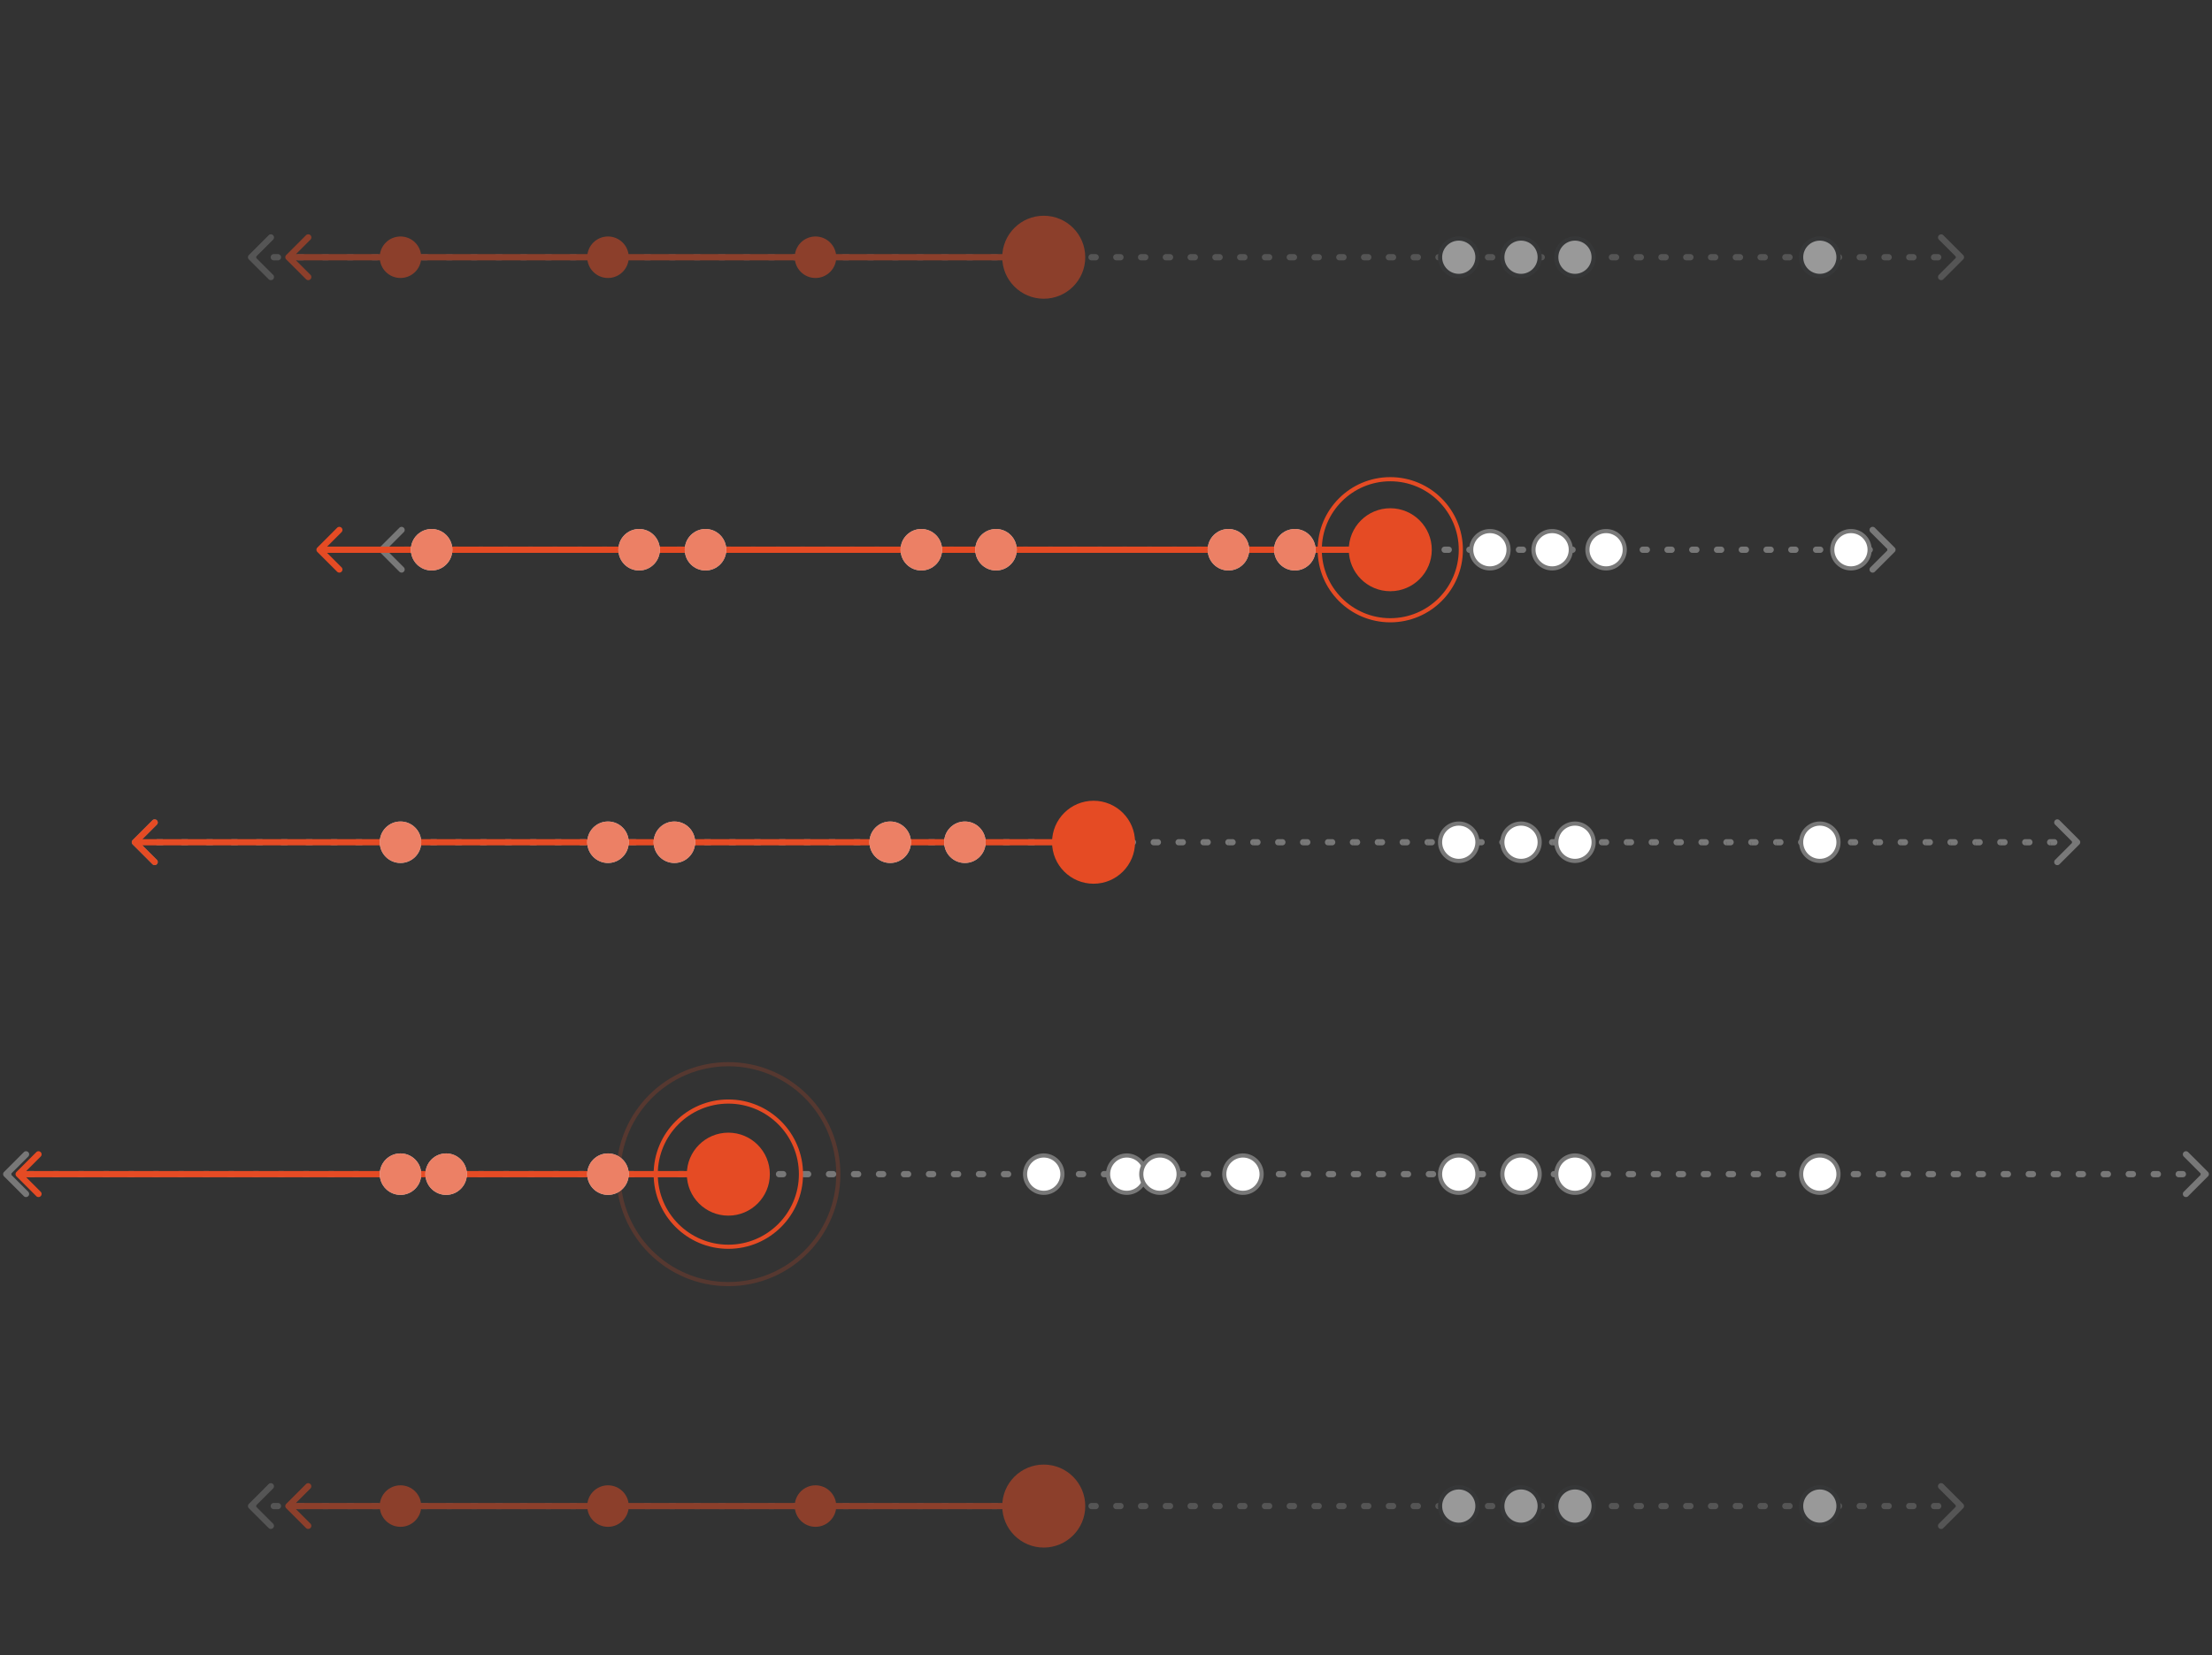 <svg xmlns="http://www.w3.org/2000/svg" xmlns:v="https://vecta.io/nano" width="533" height="399" fill="none"><rect width="100%" height="100%" fill="#333333" stroke="none"/><style>.B{fill-opacity:.7}.C{fill:#e54b24}.D{fill:#fff}.E{fill:#787878}.F{stroke:#787878}</style><g opacity=".5"><path d="M59.97 61.47a.75.75 0 0 0 0 1.061l4.773 4.773a.75.75 0 1 0 1.061-1.061L61.561 62l4.243-4.243a.75.75 0 1 0-1.061-1.061L59.97 61.47zm413.06 1.061a.75.75 0 0 0 0-1.061l-4.773-4.773a.75.75 0 0 0-1.06 1.061L471.439 62l-4.242 4.243a.75.75 0 0 0 1.06 1.061l4.773-4.773zm-412.032.22a.75.75 0 1 0 0-1.5v1.5zm4.976-1.5a.75.75 0 1 0 0 1.5v-1.5zm.995 1.5a.75.75 0 1 0 0-1.5v1.5zm4.976-1.5a.75.75 0 1 0 0 1.5v-1.5zm.995 1.5a.75.75 0 1 0 0-1.5v1.5zm4.976-1.5a.75.75 0 1 0 0 1.5v-1.5zm.995 1.5a.75.75 0 1 0 0-1.5v1.5zm4.976-1.5a.75.75 0 1 0 0 1.5v-1.5zm.995 1.5a.75.75 0 1 0 0-1.5v1.5zm4.976-1.5a.75.75 0 1 0 0 1.5v-1.5zm.995 1.5a.75.75 0 1 0 0-1.5v1.5zm4.976-1.5a.75.75 0 1 0 0 1.5v-1.5zm.995 1.5a.75.75 0 1 0 0-1.5v1.5zm4.976-1.5a.75.75 0 1 0 0 1.5v-1.5zm.995 1.5a.75.75 0 1 0 0-1.5v1.5zm4.976-1.5a.75.75 0 1 0 0 1.5v-1.5zm.995 1.5a.75.75 0 1 0 0-1.5v1.5zm4.976-1.5a.75.75 0 1 0 0 1.5v-1.5zm.995 1.5a.75.75 0 1 0 0-1.5v1.5zm4.976-1.5a.75.75 0 1 0 0 1.5v-1.5zm.995 1.5a.75.75 0 1 0 0-1.5v1.5zm4.976-1.5a.75.75 0 1 0 0 1.5v-1.5zm.995 1.5a.75.75 0 1 0 0-1.5v1.5zm4.976-1.5a.75.75 0 1 0 0 1.5v-1.5zm.995 1.5a.75.75 0 1 0 0-1.5v1.5zm4.976-1.5a.75.75 0 1 0 0 1.5v-1.5zm.995 1.5a.75.75 0 1 0 0-1.5v1.5zm4.976-1.5a.75.75 0 1 0 0 1.5v-1.5zm.995 1.5a.75.75 0 1 0 0-1.5v1.5zm4.976-1.5a.75.75 0 1 0 0 1.5v-1.5zm.995 1.5a.75.75 0 1 0 0-1.5v1.5zm4.976-1.5a.75.75 0 1 0 0 1.5v-1.5zm.995 1.5a.75.75 0 1 0 0-1.5v1.5zm4.976-1.5a.75.75 0 1 0 0 1.5v-1.5zm.995 1.5a.75.75 0 1 0 0-1.5v1.5zm4.976-1.5a.75.75 0 1 0 0 1.5v-1.5zm.995 1.5a.75.75 0 1 0 0-1.5v1.5zm4.976-1.5a.75.75 0 1 0 0 1.5v-1.5zm.995 1.5a.75.75 0 1 0 0-1.5v1.5zm4.976-1.5a.75.75 0 1 0 0 1.5v-1.5zm.995 1.5a.75.75 0 1 0 0-1.5v1.5zm4.976-1.5a.75.75 0 1 0 0 1.5v-1.5zm.995 1.5a.75.75 0 1 0 0-1.5v1.5zm4.976-1.5a.75.75 0 1 0 0 1.5v-1.5zm.995 1.5a.75.75 0 1 0 0-1.5v1.5zm4.976-1.5a.75.75 0 1 0 0 1.5v-1.5zm.995 1.5a.75.75 0 1 0 0-1.5v1.5zm4.976-1.5a.75.75 0 1 0 0 1.5v-1.5zm.995 1.5a.75.75 0 1 0 0-1.5v1.5zm4.976-1.5a.75.75 0 1 0 0 1.5v-1.5zm.995 1.5a.75.75 0 1 0 0-1.5v1.5zm4.976-1.5a.75.75 0 1 0 0 1.5v-1.5zm.995 1.5a.75.75 0 1 0 0-1.5v1.5zm4.976-1.5a.75.75 0 1 0 0 1.5v-1.5zm.995 1.5a.75.75 0 1 0 0-1.5v1.5zm4.976-1.5a.75.75 0 1 0 0 1.5v-1.5zm.995 1.5a.75.75 0 1 0 0-1.5v1.5zm4.976-1.5a.75.75 0 1 0 0 1.5v-1.5zm.995 1.5a.75.75 0 1 0 0-1.5v1.5zm4.976-1.5a.75.75 0 1 0 0 1.5v-1.5zm.995 1.5a.75.75 0 1 0 0-1.5v1.5zm4.976-1.5a.75.75 0 1 0 0 1.5v-1.5zm.995 1.5a.75.75 0 1 0 0-1.5v1.5zm4.976-1.5a.75.75 0 1 0 0 1.5v-1.5zm.995 1.5a.75.75 0 1 0 0-1.5v1.5zm4.976-1.5a.75.75 0 1 0 0 1.5v-1.5zm.995 1.5a.75.75 0 1 0 0-1.5v1.5zm4.976-1.5a.75.75 0 1 0 0 1.5v-1.5zm.995 1.5a.75.75 0 1 0 0-1.5v1.5zm4.976-1.5a.75.75 0 1 0 0 1.5v-1.5zm.995 1.5a.75.75 0 1 0 0-1.5v1.5zm4.976-1.5a.75.75 0 1 0 0 1.5v-1.5zm.995 1.5a.75.75 0 1 0 0-1.5v1.5zm4.976-1.5a.75.75 0 1 0 0 1.5v-1.5zm.995 1.5a.75.75 0 1 0 0-1.5v1.5zm4.976-1.5a.75.75 0 1 0 0 1.5v-1.5zm.995 1.5a.75.75 0 1 0 0-1.5v1.5zm4.976-1.5a.75.75 0 1 0 0 1.5v-1.5zm.995 1.5a.75.75 0 1 0 0-1.5v1.5zm4.976-1.5a.75.75 0 1 0 0 1.5v-1.5zm.995 1.5a.75.75 0 1 0 0-1.5v1.5zm4.976-1.5a.75.75 0 1 0 0 1.5v-1.5zm.995 1.5a.75.75 0 1 0 0-1.5v1.5zm4.976-1.5a.75.75 0 1 0 0 1.5v-1.5zm.995 1.5a.75.75 0 1 0 0-1.5v1.5zm4.976-1.5a.75.75 0 1 0 0 1.5v-1.5zm.995 1.5a.75.75 0 1 0 0-1.5v1.5zm4.976-1.5a.75.75 0 1 0 0 1.5v-1.5zm.995 1.5a.75.75 0 1 0 0-1.5v1.5zm4.976-1.5a.75.75 0 1 0 0 1.5v-1.5zm.995 1.5a.75.75 0 1 0 0-1.5v1.5zm4.976-1.5a.75.75 0 1 0 0 1.5v-1.5zm.995 1.5a.75.75 0 1 0 0-1.5v1.5zm4.976-1.5a.75.75 0 1 0 0 1.5v-1.5zm.995 1.5a.75.75 0 1 0 0-1.5v1.5zm4.976-1.5a.75.75 0 1 0 0 1.5v-1.5zm.995 1.5a.75.75 0 1 0 0-1.5v1.5zm4.976-1.5a.75.75 0 1 0 0 1.5v-1.5zm.995 1.5a.75.75 0 1 0 0-1.5v1.5zm4.976-1.5a.75.75 0 1 0 0 1.5v-1.5zm.995 1.5a.75.75 0 1 0 0-1.5v1.5zm4.976-1.5a.75.75 0 1 0 0 1.5v-1.5zm.995 1.5a.75.75 0 1 0 0-1.5v1.5zm4.976-1.5a.75.75 0 1 0 0 1.5v-1.5zm.995 1.5a.75.75 0 1 0 0-1.5v1.5zm4.976-1.5a.75.75 0 1 0 0 1.5v-1.5zm.995 1.5a.75.75 0 1 0 0-1.5v1.5zm4.976-1.5a.75.75 0 1 0 0 1.5v-1.5zm.995 1.5a.75.75 0 1 0 0-1.5v1.5zm4.976-1.5a.75.75 0 1 0 0 1.5v-1.5zm.995 1.5a.75.75 0 1 0 0-1.5v1.5zm4.976-1.5a.75.75 0 1 0 0 1.5v-1.5zm.995 1.5a.75.75 0 1 0 0-1.5v1.5zm4.976-1.5a.75.75 0 1 0 0 1.5v-1.5zm.995 1.5a.75.75 0 1 0 0-1.5v1.5zm4.976-1.5a.75.75 0 1 0 0 1.5v-1.5zm.995 1.5a.75.75 0 1 0 0-1.5v1.5zm4.976-1.5a.75.75 0 1 0 0 1.5v-1.5zm.995 1.5a.75.75 0 1 0 0-1.5v1.5zm4.976-1.5a.75.75 0 1 0 0 1.5v-1.5zm.995 1.5a.75.75 0 1 0 0-1.5v1.5zm4.976-1.5a.75.75 0 1 0 0 1.5v-1.5zm.995 1.5a.75.75 0 1 0 0-1.5v1.5zm4.976-1.5a.75.75 0 1 0 0 1.5v-1.5zm.995 1.5a.75.75 0 1 0 0-1.5v1.5zm4.976-1.5a.75.75 0 1 0 0 1.5v-1.5zm.995 1.5a.75.75 0 1 0 0-1.5v1.5zm4.976-1.5a.75.75 0 1 0 0 1.5v-1.5zm.995 1.5a.75.75 0 1 0 0-1.5v1.5zm4.976-1.5a.75.75 0 1 0 0 1.5v-1.5zm.995 1.5a.75.75 0 1 0 0-1.5v1.5zm4.976-1.5a.75.75 0 1 0 0 1.5v-1.5zm.995 1.5a.75.75 0 1 0 0-1.5v1.5zm4.976-1.5a.75.75 0 1 0 0 1.5v-1.5zm.995 1.5a.75.75 0 1 0 0-1.5v1.5zm4.976-1.5a.75.75 0 1 0 0 1.5v-1.5zm.995 1.5a.75.75 0 1 0 0-1.5v1.5zm4.976-1.5a.75.75 0 1 0 0 1.5v-1.5zM60.5 62v.75h.498V62v-.75H60.5V62zm5.473 0v.75h.995V62v-.75h-.995V62zm5.971 0v.75h.995V62v-.75h-.995V62zm5.971 0v.75h.995V62v-.75h-.995V62zm5.971 0v.75h.995V62v-.75h-.995V62zm5.971 0v.75h.995V62v-.75h-.995V62zm5.971 0v.75h.995V62v-.75h-.995V62zm5.971 0v.75h.995V62v-.75h-.995V62zm5.971 0v.75h.995V62v-.75h-.995V62zm5.971 0v.75h.995V62v-.75h-.995V62zm5.971 0v.75h.995V62v-.75h-.995V62zm5.971 0v.75h.995V62v-.75h-.995V62zm5.971 0v.75h.995V62v-.75h-.995V62zm5.971 0v.75h.995V62v-.75h-.995V62zm5.971 0v.75h.995V62v-.75h-.995V62zm5.971 0v.75h.995V62v-.75h-.995V62zm5.971 0v.75h.995V62v-.75h-.995V62zm5.971 0v.75h.995V62v-.75h-.995V62zm5.971 0v.75h.995V62v-.75h-.995V62zm5.971 0v.75h.995V62v-.75h-.995V62zm5.971 0v.75h.995V62v-.75h-.995V62zm5.971 0v.75h.995V62v-.75h-.995V62zm5.971 0v.75h.995V62v-.75h-.995V62zm5.971 0v.75h.995V62v-.75h-.995V62zm5.971 0v.75h.995V62v-.75h-.995V62zm5.971 0v.75h.995V62v-.75h-.995V62zm5.971 0v.75h.995V62v-.75h-.995V62zm5.971 0v.75h.995V62v-.75h-.995V62zm5.971 0v.75h.995V62v-.75h-.995V62zm5.971 0v.75h.995V62v-.75h-.995V62zm5.971 0v.75h.995V62v-.75h-.995V62zm5.971 0v.75h.995V62v-.75h-.995V62zm5.971 0v.75h.995V62v-.75h-.995V62zm5.971 0v.75h.995V62v-.75h-.995V62zm5.971 0v.75h.995V62v-.75h-.995V62zm5.971 0v.75h.995V62v-.75h-.995V62zm5.971 0v.75h.995V62v-.75h-.995V62zm5.971 0v.75h.995V62v-.75h-.995V62zm5.971 0v.75h.995V62v-.75h-.995V62zm5.971 0v.75h.995V62v-.75h-.995V62zm5.971 0v.75h.995V62v-.75h-.995V62zm5.971 0v.75h.995V62v-.75h-.995V62zm5.971 0v.75h.995V62v-.75h-.995V62zm5.971 0v.75h.995V62v-.75h-.995V62zm5.971 0v.75h.995V62v-.75h-.995V62zm5.971 0v.75h.995V62v-.75h-.995V62zm5.971 0v.75h.995V62v-.75h-.995V62zm5.971 0v.75h.995V62v-.75h-.995V62zm5.971 0v.75h.995V62v-.75h-.995V62zm5.971 0v.75h.995V62v-.75h-.995V62zm5.971 0v.75h.995V62v-.75h-.995V62zm5.971 0v.75h.995V62v-.75h-.995V62zm5.971 0v.75h.995V62v-.75h-.995V62zm5.971 0v.75h.995V62v-.75h-.995V62zm5.971 0v.75h.995V62v-.75h-.995V62zm5.971 0v.75h.995V62v-.75h-.995V62zm5.971 0v.75h.995V62v-.75h-.995V62zm5.971 0v.75h.995V62v-.75h-.995V62zm5.971 0v.75h.995V62v-.75h-.995V62zm5.971 0v.75h.995V62v-.75h-.995V62zm5.971 0v.75h.995V62v-.75h-.995V62zm5.971 0v.75h.995V62v-.75h-.995V62zm5.971 0v.75h.995V62v-.75h-.995V62zm5.971 0v.75h.995V62v-.75h-.995V62zm5.971 0v.75h.995V62v-.75h-.995V62zm5.971 0v.75h.995V62v-.75h-.995V62zm5.971 0v.75h.995V62v-.75h-.995V62zm5.971 0v.75h.995V62v-.75h-.995V62zm5.971 0v.75h.995V62v-.75h-.995V62zm5.971 0v.75h.498V62v-.75h-.498V62z" class="E"></path><g class="C"><path d="M68.97 61.47a.75.75 0 0 0 0 1.061l4.773 4.773a.75.75 0 1 0 1.061-1.061L70.561 62l4.243-4.243a.75.75 0 1 0-1.061-1.061L68.97 61.47zm184.06 1.061a.75.75 0 0 0 0-1.061l-4.773-4.773a.75.75 0 0 0-1.06 1.061L251.439 62l-4.242 4.243a.75.75 0 0 0 1.06 1.061l4.773-4.773zM69.5 62v.75h183V62v-.75h-183V62z"></path><circle cx="251.5" cy="62" r="10"></circle><circle cx="196.5" cy="62" r="5"></circle><circle cx="146.5" cy="62" r="5"></circle><circle cx="96.5" cy="62" r="5"></circle></g><g stroke="#3a3c3e" class="D"><circle cx="351.5" cy="62" r="4.5"></circle><circle cx="366.5" cy="62" r="4.5"></circle><circle cx="379.5" cy="62" r="4.5"></circle><circle cx="438.5" cy="62" r="4.5"></circle></g></g><path d="M91.47 131.97a.75.75 0 0 0 0 1.06l4.773 4.773a.75.75 0 0 0 1.061-1.06l-4.243-4.243 4.243-4.243a.75.75 0 0 0-1.061-1.06l-4.773 4.773zm365.06 1.06a.75.75 0 0 0 0-1.06l-4.773-4.773a.75.75 0 0 0-1.06 0 .75.75 0 0 0 0 1.06l4.242 4.243-4.242 4.243a.75.75 0 0 0 0 1.06.75.75 0 0 0 1.06 0l4.773-4.773zm-364.033.22a.75.75 0 1 0 0-1.5v1.5zm4.973-1.5a.75.75 0 1 0 0 1.5v-1.5zm.995 1.5a.75.75 0 1 0 0-1.5v1.5zm4.972-1.5a.75.75 0 1 0 0 1.5v-1.5zm.995 1.5a.75.75 0 1 0 0-1.5v1.5zm4.972-1.5a.75.75 0 1 0 0 1.5v-1.5zm.995 1.5a.75.75 0 1 0 0-1.5v1.5zm4.973-1.5a.75.75 0 1 0 0 1.5v-1.5zm.994 1.5a.75.75 0 1 0 0-1.5v1.5zm4.973-1.5a.75.75 0 1 0 0 1.5v-1.5zm.994 1.5a.75.75 0 1 0 0-1.5v1.5zm4.973-1.5a.75.75 0 1 0 0 1.5v-1.5zm.995 1.5a.75.75 0 1 0 0-1.5v1.5zm4.972-1.5a.75.75 0 1 0 0 1.5v-1.5zm.995 1.5a.75.75 0 1 0 0-1.5v1.5zm4.972-1.5a.75.75 0 1 0 0 1.5v-1.5zm.995 1.5a.75.75 0 1 0 0-1.5v1.5zm4.973-1.5a.75.75 0 1 0 0 1.5v-1.5zm.994 1.5a.75.75 0 1 0 0-1.5v1.5zm4.973-1.5a.75.75 0 1 0 0 1.5v-1.5zm.994 1.5a.75.75 0 1 0 0-1.5v1.5zm4.973-1.5a.75.75 0 1 0 0 1.5v-1.5zm.995 1.5a.75.75 0 1 0 0-1.5v1.5zm4.972-1.5a.75.75 0 1 0 0 1.5v-1.5zm.995 1.5a.75.75 0 1 0 0-1.5v1.5zm4.973-1.5a.75.75 0 1 0 0 1.5v-1.5zm.994 1.5a.75.75 0 1 0 0-1.5v1.5zm4.973-1.5a.75.75 0 1 0 0 1.5v-1.5zm.994 1.5a.75.75 0 1 0 0-1.5v1.5zm4.973-1.5a.75.75 0 1 0 0 1.5v-1.5zm.994 1.5a.75.75 0 1 0 0-1.5v1.5zm4.973-1.5a.75.75 0 1 0 0 1.5v-1.5zm.995 1.5a.75.75 0 1 0 0-1.5v1.5zm4.972-1.5a.75.75 0 1 0 0 1.5v-1.5zm.995 1.5a.75.75 0 1 0 0-1.5v1.5zm4.973-1.5a.75.75 0 1 0 0 1.5v-1.5zm.994 1.5a.75.75 0 1 0 0-1.5v1.5zm4.973-1.5a.75.75 0 1 0 0 1.5v-1.5zm.994 1.5a.75.75 0 1 0 0-1.5v1.5zm4.973-1.5a.75.75 0 1 0 0 1.5v-1.5zm.995 1.5a.75.75 0 1 0 0-1.5v1.5zm4.972-1.5a.75.75 0 1 0 0 1.5v-1.5zm.995 1.5a.75.75 0 1 0 0-1.5v1.5zm4.972-1.5a.75.75 0 1 0 0 1.5v-1.5zm.995 1.5a.75.75 0 1 0 0-1.5v1.5zm4.973-1.5a.75.75 0 1 0 0 1.5v-1.5zm.994 1.5a.75.75 0 1 0 0-1.5v1.5zm4.973-1.5a.75.75 0 1 0 0 1.5v-1.5zm.994 1.5a.75.75 0 1 0 0-1.5v1.5zm4.973-1.5a.75.75 0 1 0 0 1.5v-1.5zm.995 1.5a.75.75 0 1 0 0-1.5v1.5zm4.972-1.5a.75.75 0 1 0 0 1.5v-1.5zm.995 1.5a.75.75 0 1 0 0-1.5v1.5zm4.973-1.5a.75.75 0 1 0 0 1.5v-1.5zm.994 1.5a.75.75 0 1 0 0-1.5v1.5zm4.973-1.5a.75.75 0 1 0 0 1.5v-1.5zm.994 1.5a.75.75 0 1 0 0-1.5v1.5zm4.973-1.5a.75.75 0 1 0 0 1.5v-1.5zm.994 1.5a.75.75 0 1 0 0-1.5v1.5zm4.973-1.5a.75.75 0 1 0 0 1.5v-1.5zm.995 1.5a.75.75 0 1 0 0-1.5v1.5zm4.972-1.5a.75.75 0 1 0 0 1.5v-1.5zm.995 1.5a.75.75 0 1 0 0-1.5v1.5zm4.973-1.5a.75.75 0 1 0 0 1.5v-1.5zm.994 1.5a.75.75 0 1 0 0-1.5v1.5zm4.973-1.5a.75.75 0 1 0 0 1.5v-1.5zm.994 1.5a.75.75 0 1 0 0-1.5v1.5zm4.973-1.5a.75.75 0 1 0 0 1.5v-1.5zm.995 1.5a.75.75 0 1 0 0-1.5v1.5zm4.972-1.5a.75.75 0 1 0 0 1.5v-1.5zm.995 1.5a.75.75 0 1 0 0-1.5v1.5zm4.972-1.5a.75.75 0 1 0 0 1.5v-1.5zm.995 1.5a.75.75 0 1 0 0-1.5v1.5zm4.973-1.5a.75.75 0 1 0 0 1.5v-1.5zm.994 1.5a.75.75 0 1 0 0-1.5v1.5zm4.973-1.5a.75.75 0 1 0 0 1.5v-1.5zm.994 1.5a.75.75 0 1 0 0-1.5v1.5zm4.973-1.5a.75.75 0 1 0 0 1.5v-1.5zm.995 1.5a.75.75 0 1 0 0-1.5v1.5zm4.972-1.5a.75.75 0 1 0 0 1.5v-1.5zm.995 1.5a.75.75 0 1 0 0-1.5v1.5zm4.972-1.5a.75.75 0 1 0 0 1.5v-1.5zm.995 1.5a.75.75 0 1 0 0-1.5v1.5zm4.973-1.5a.75.75 0 1 0 0 1.5v-1.5zm.994 1.5a.75.75 0 1 0 0-1.5v1.5zm4.973-1.5a.75.75 0 1 0 0 1.5v-1.5zm.994 1.5a.75.75 0 1 0 0-1.5v1.5zm4.973-1.5a.75.75 0 1 0 0 1.5v-1.5zm.995 1.5a.75.75 0 1 0 0-1.5v1.5zm4.972-1.5a.75.75 0 1 0 0 1.5v-1.5zm.995 1.5a.75.75 0 1 0 0-1.5v1.5zm4.973-1.5a.75.75 0 1 0 0 1.5v-1.5zm.994 1.5a.75.75 0 1 0 0-1.5v1.5zm4.973-1.5a.75.75 0 1 0 0 1.5v-1.5zm.994 1.5a.75.75 0 1 0 0-1.5v1.5zm4.973-1.5a.75.75 0 1 0 0 1.5v-1.5zm.995 1.5a.75.75 0 1 0 0-1.5v1.5zm4.972-1.5a.75.75 0 1 0 0 1.5v-1.5zm.995 1.5a.75.75 0 1 0 0-1.5v1.5zm4.972-1.5a.75.75 0 1 0 0 1.5v-1.5zm.995 1.5a.75.75 0 1 0 0-1.5v1.5zm4.973-1.5a.75.75 0 1 0 0 1.5v-1.5zm.994 1.5a.75.75 0 1 0 0-1.5v1.5zm4.973-1.5a.75.75 0 1 0 0 1.5v-1.5zm.994 1.5a.75.75 0 1 0 0-1.5v1.5zm4.973-1.5a.75.75 0 1 0 0 1.5v-1.5zm.995 1.5a.75.75 0 1 0 0-1.5v1.5zm4.972-1.5a.75.75 0 1 0 0 1.5v-1.5zm.995 1.5a.75.75 0 1 0 0-1.5v1.5zm4.973-1.5a.75.75 0 1 0 0 1.5v-1.5zm.994 1.5a.75.75 0 1 0 0-1.5v1.5zm4.973-1.5a.75.75 0 1 0 0 1.5v-1.5zm.994 1.5a.75.75 0 1 0 0-1.5v1.5zm4.973-1.5a.75.75 0 1 0 0 1.5v-1.5zm.995 1.5a.75.75 0 1 0 0-1.5v1.5zm4.972-1.5a.75.75 0 1 0 0 1.5v-1.5zm.995 1.5a.75.75 0 1 0 0-1.5v1.5zm4.972-1.5a.75.75 0 1 0 0 1.5v-1.5zm.995 1.5a.75.75 0 1 0 0-1.5v1.5zm4.973-1.5a.75.75 0 1 0 0 1.5v-1.5zm.994 1.5a.75.75 0 1 0 0-1.5v1.5zm4.973-1.5a.75.75 0 1 0 0 1.5v-1.5zM92 132.5v.75h.497v-.75-.75H92v.75zm5.47 0v.75h.995v-.75-.75h-.995v.75zm5.967 0v.75h.995v-.75-.75h-.995v.75zm5.967 0v.75h.995v-.75-.75h-.995v.75zm5.968 0v.75h.994v-.75-.75h-.994v.75zm5.967 0v.75h.994v-.75-.75h-.994v.75zm5.967 0v.75h.995v-.75-.75h-.995v.75zm5.967 0v.75h.995v-.75-.75h-.995v.75zm5.967 0v.75h.995v-.75-.75h-.995v.75zm5.968 0v.75h.994v-.75-.75h-.994v.75zm5.967 0v.75h.994v-.75-.75h-.994v.75zm5.967 0v.75h.995v-.75-.75h-.995v.75zm5.967 0v.75h.995v-.75-.75h-.995v.75zm5.968 0v.75h.994v-.75-.75h-.994v.75zm5.967 0v.75h.994v-.75-.75h-.994v.75zm5.967 0v.75h.994v-.75-.75h-.994v.75zm5.967 0v.75h.995v-.75-.75h-.995v.75zm5.967 0v.75h.995v-.75-.75h-.995v.75zm5.968 0v.75h.994v-.75-.75h-.994v.75zm5.967 0v.75h.994v-.75-.75h-.994v.75zm5.967 0v.75h.995v-.75-.75h-.995v.75zm5.967 0v.75h.995v-.75-.75h-.995v.75zm5.967 0v.75h.995v-.75-.75h-.995v.75zm5.968 0v.75h.994v-.75-.75h-.994v.75zm5.967 0v.75h.994v-.75-.75h-.994v.75zm5.967 0v.75h.995v-.75-.75h-.995v.75zm5.967 0v.75h.995v-.75-.75h-.995v.75zm5.968 0v.75h.994v-.75-.75h-.994v.75zm5.967 0v.75h.994v-.75-.75h-.994v.75zm5.967 0v.75h.994v-.75-.75h-.994v.75zm5.967 0v.75h.995v-.75-.75h-.995v.75zm5.967 0v.75h.995v-.75-.75h-.995v.75zm5.968 0v.75h.994v-.75-.75h-.994v.75zm5.967 0v.75h.994v-.75-.75h-.994v.75zm5.967 0v.75h.995v-.75-.75h-.995v.75zm5.967 0v.75h.995v-.75-.75h-.995v.75zm5.967 0v.75h.995v-.75-.75h-.995v.75zm5.968 0v.75h.994v-.75-.75h-.994v.75zm5.967 0v.75h.994v-.75-.75h-.994v.75zm5.967 0v.75h.995v-.75-.75h-.995v.75zm5.967 0v.75h.995v-.75-.75h-.995v.75zm5.967 0v.75h.995v-.75-.75h-.995v.75zm5.968 0v.75h.994v-.75-.75h-.994v.75zm5.967 0v.75h.994v-.75-.75h-.994v.75zm5.967 0v.75h.995v-.75-.75h-.995v.75zm5.967 0v.75h.995v-.75-.75h-.995v.75zm5.968 0v.75h.994v-.75-.75h-.994v.75zm5.967 0v.75h.994v-.75-.75h-.994v.75zm5.967 0v.75h.995v-.75-.75h-.995v.75zm5.967 0v.75h.995v-.75-.75h-.995v.75zm5.967 0v.75h.995v-.75-.75h-.995v.75zm5.968 0v.75h.994v-.75-.75h-.994v.75zm5.967 0v.75h.994v-.75-.75h-.994v.75zm5.967 0v.75h.995v-.75-.75h-.995v.75zm5.967 0v.75h.995v-.75-.75h-.995v.75zm5.968 0v.75h.994v-.75-.75h-.994v.75zm5.967 0v.75h.994v-.75-.75h-.994v.75zm5.967 0v.75h.995v-.75-.75h-.995v.75zm5.967 0v.75h.995v-.75-.75h-.995v.75zm5.967 0v.75h.995v-.75-.75h-.995v.75zm5.968 0v.75h.994v-.75-.75h-.994v.75zm5.967 0v.75H456v-.75-.75h-.497v.75z" class="E"></path><g class="C"><path d="M76.47 131.97a.75.75 0 0 0 0 1.06l4.773 4.773a.75.75 0 0 0 1.061-1.06l-4.243-4.243 4.243-4.243a.75.75 0 0 0-1.061-1.06l-4.773 4.773zm258.06 1.06a.75.75 0 0 0 0-1.06l-4.773-4.773a.75.75 0 0 0-1.06 0 .75.75 0 0 0 0 1.06l4.242 4.243-4.242 4.243a.75.75 0 0 0 0 1.06.75.75 0 0 0 1.06 0l4.773-4.773zM77 132.5v.75h257v-.75-.75H77v.75z"></path><circle cx="335" cy="132.5" r="10"></circle></g><circle cx="335" cy="132.5" r="17" stroke="#e54b24"></circle><g class="D"><circle cx="170" cy="132.5" r="5"></circle><circle cx="312" cy="132.5" r="5"></circle><circle cx="240" cy="132.5" r="5"></circle><circle cx="222" cy="132.5" r="5"></circle><circle cx="296" cy="132.5" r="5"></circle><circle cx="154" cy="132.5" r="5"></circle><circle cx="104" cy="132.5" r="5"></circle></g><g class="C B"><circle cx="170" cy="132.5" r="5"></circle><circle cx="240" cy="132.5" r="5"></circle><circle cx="222" cy="132.5" r="5"></circle><circle cx="312" cy="132.5" r="5"></circle><circle cx="296" cy="132.5" r="5"></circle><circle cx="154" cy="132.5" r="5"></circle><circle cx="104" cy="132.5" r="5"></circle></g><g class="D F"><circle cx="359" cy="132.5" r="4.5"></circle><circle cx="374" cy="132.5" r="4.5"></circle><circle cx="387" cy="132.5" r="4.5"></circle><circle cx="446" cy="132.5" r="4.5"></circle></g><path d="M31.97 202.47a.75.75 0 0 0 0 1.06l4.773 4.773a.75.75 0 0 0 1.061-1.06L33.561 203l4.243-4.243a.75.75 0 0 0-1.061-1.06l-4.773 4.773zm469.06 1.06a.75.75 0 0 0 0-1.06l-4.773-4.773a.75.75 0 0 0-1.06 0 .75.75 0 0 0 0 1.06l4.242 4.243-4.242 4.243a.75.75 0 0 0 0 1.06.75.75 0 0 0 1.06 0l4.773-4.773zM33 203.75a.75.75 0 1 0 0-1.5v1.5zm5-1.5a.75.75 0 1 0 0 1.5v-1.5zm1 1.5a.75.75 0 1 0 0-1.5v1.5zm5-1.5a.75.75 0 1 0 0 1.5v-1.5zm1 1.5a.75.75 0 1 0 0-1.5v1.5zm5-1.5a.75.75 0 1 0 0 1.5v-1.5zm1 1.5a.75.75 0 1 0 0-1.5v1.5zm5-1.5a.75.75 0 1 0 0 1.5v-1.5zm1 1.5a.75.75 0 1 0 0-1.5v1.5zm5-1.5a.75.75 0 1 0 0 1.5v-1.5zm1 1.5a.75.75 0 1 0 0-1.5v1.5zm5-1.5a.75.75 0 1 0 0 1.5v-1.5zm1 1.5a.75.75 0 1 0 0-1.5v1.5zm5-1.5a.75.75 0 1 0 0 1.5v-1.5zm1 1.5a.75.75 0 1 0 0-1.5v1.5zm5-1.5a.75.75 0 1 0 0 1.5v-1.5zm1 1.5a.75.75 0 1 0 0-1.5v1.5zm5-1.5a.75.75 0 1 0 0 1.5v-1.5zm1 1.5a.75.75 0 1 0 0-1.5v1.5zm5-1.5a.75.75 0 1 0 0 1.5v-1.5zm1 1.5a.75.75 0 1 0 0-1.5v1.5zm5-1.5a.75.75 0 1 0 0 1.5v-1.5zm1 1.5a.75.75 0 1 0 0-1.5v1.5zm5-1.5a.75.75 0 1 0 0 1.5v-1.5zm1 1.5a.75.75 0 1 0 0-1.5v1.5zm5-1.5a.75.75 0 1 0 0 1.5v-1.5zm1 1.5a.75.75 0 1 0 0-1.5v1.5zm5-1.5a.75.75 0 1 0 0 1.5v-1.5zm1 1.5a.75.75 0 1 0 0-1.5v1.5zm5-1.5a.75.75 0 1 0 0 1.5v-1.5zm1 1.5a.75.75 0 1 0 0-1.5v1.5zm5-1.5a.75.75 0 1 0 0 1.5v-1.5zm1 1.5a.75.75 0 1 0 0-1.5v1.5zm5-1.5a.75.75 0 1 0 0 1.5v-1.5zm1 1.5a.75.75 0 1 0 0-1.5v1.5zm5-1.5a.75.75 0 1 0 0 1.5v-1.5zm1 1.5a.75.75 0 1 0 0-1.5v1.5zm5-1.5a.75.75 0 1 0 0 1.5v-1.5zm1 1.5a.75.75 0 1 0 0-1.5v1.5zm5-1.5a.75.75 0 1 0 0 1.5v-1.5zm1 1.5a.75.75 0 1 0 0-1.5v1.5zm5-1.5a.75.75 0 1 0 0 1.5v-1.5zm1 1.5a.75.75 0 1 0 0-1.5v1.5zm5-1.5a.75.75 0 1 0 0 1.5v-1.5zm1 1.5a.75.75 0 1 0 0-1.5v1.5zm5-1.5a.75.75 0 1 0 0 1.5v-1.5zm1 1.5a.75.75 0 1 0 0-1.5v1.5zm5-1.5a.75.75 0 1 0 0 1.5v-1.5zm1 1.5a.75.75 0 1 0 0-1.5v1.5zm5-1.5a.75.75 0 1 0 0 1.5v-1.5zm1 1.5a.75.75 0 1 0 0-1.5v1.5zm5-1.5a.75.75 0 1 0 0 1.5v-1.5zm1 1.5a.75.75 0 1 0 0-1.5v1.5zm5-1.5a.75.75 0 1 0 0 1.5v-1.5zm1 1.5a.75.75 0 1 0 0-1.5v1.5zm5-1.5a.75.75 0 1 0 0 1.5v-1.5zm1 1.5a.75.75 0 1 0 0-1.5v1.5zm5-1.5a.75.75 0 1 0 0 1.5v-1.5zm1 1.5a.75.75 0 1 0 0-1.5v1.5zm5-1.5a.75.75 0 1 0 0 1.5v-1.5zm1 1.5a.75.75 0 1 0 0-1.5v1.5zm5-1.5a.75.75 0 1 0 0 1.5v-1.5zm1 1.5a.75.75 0 1 0 0-1.5v1.5zm5-1.5a.75.75 0 1 0 0 1.5v-1.5zm1 1.5a.75.75 0 1 0 0-1.5v1.5zm5-1.5a.75.75 0 1 0 0 1.5v-1.5zm1 1.5a.75.75 0 1 0 0-1.5v1.5zm5-1.5a.75.75 0 1 0 0 1.5v-1.5zm1 1.5a.75.75 0 1 0 0-1.5v1.5zm5-1.5a.75.75 0 1 0 0 1.5v-1.5zm1 1.5a.75.75 0 1 0 0-1.5v1.5zm5-1.5a.75.75 0 1 0 0 1.5v-1.5zm1 1.5a.75.75 0 1 0 0-1.5v1.5zm5-1.5a.75.75 0 1 0 0 1.5v-1.5zm1 1.5a.75.75 0 1 0 0-1.5v1.5zm5-1.5a.75.75 0 1 0 0 1.5v-1.5zm1 1.5a.75.75 0 1 0 0-1.5v1.5zm5-1.5a.75.75 0 1 0 0 1.5v-1.5zm1 1.5a.75.75 0 1 0 0-1.5v1.5zm5-1.5a.75.75 0 1 0 0 1.5v-1.5zm1 1.5a.75.75 0 1 0 0-1.5v1.5zm5-1.5a.75.75 0 1 0 0 1.5v-1.5zm1 1.5a.75.75 0 1 0 0-1.5v1.5zm5-1.5a.75.75 0 1 0 0 1.5v-1.5zm1 1.5a.75.75 0 1 0 0-1.5v1.5zm5-1.5a.75.75 0 1 0 0 1.5v-1.5zm1 1.5a.75.75 0 1 0 0-1.5v1.5zm5-1.5a.75.75 0 1 0 0 1.5v-1.5zm1 1.5a.75.75 0 1 0 0-1.5v1.5zm5-1.5a.75.75 0 1 0 0 1.5v-1.5zm1 1.5a.75.75 0 1 0 0-1.5v1.5zm5-1.5a.75.75 0 1 0 0 1.5v-1.5zm1 1.5a.75.75 0 1 0 0-1.5v1.5zm5-1.5a.75.75 0 1 0 0 1.5v-1.5zm1 1.5a.75.75 0 1 0 0-1.5v1.5zm5-1.5a.75.75 0 1 0 0 1.5v-1.5zm1 1.5a.75.75 0 1 0 0-1.5v1.5zm5-1.5a.75.75 0 1 0 0 1.5v-1.5zm1 1.5a.75.75 0 1 0 0-1.5v1.5zm5-1.5a.75.75 0 1 0 0 1.5v-1.5zm1 1.5a.75.75 0 1 0 0-1.5v1.5zm5-1.5a.75.75 0 1 0 0 1.5v-1.5zm1 1.5a.75.75 0 1 0 0-1.5v1.5zm5-1.5a.75.75 0 1 0 0 1.5v-1.5zm1 1.5a.75.75 0 1 0 0-1.5v1.5zm5-1.5a.75.75 0 1 0 0 1.5v-1.5zm1 1.5a.75.75 0 1 0 0-1.5v1.5zm5-1.5a.75.75 0 1 0 0 1.5v-1.5zm1 1.5a.75.75 0 1 0 0-1.5v1.5zm5-1.5a.75.75 0 1 0 0 1.5v-1.5zm1 1.5a.75.75 0 1 0 0-1.5v1.5zm5-1.5a.75.75 0 1 0 0 1.5v-1.5zm1 1.5a.75.75 0 1 0 0-1.5v1.5zm5-1.5a.75.75 0 1 0 0 1.5v-1.5zm1 1.5a.75.75 0 1 0 0-1.5v1.5zm5-1.5a.75.75 0 1 0 0 1.5v-1.5zm1 1.5a.75.75 0 1 0 0-1.5v1.5zm5-1.5a.75.75 0 1 0 0 1.5v-1.5zm1 1.5a.75.75 0 1 0 0-1.5v1.5zm5-1.5a.75.75 0 1 0 0 1.5v-1.5zm1 1.5a.75.75 0 1 0 0-1.5v1.5zm5-1.5a.75.75 0 1 0 0 1.5v-1.5zm1 1.5a.75.75 0 1 0 0-1.5v1.5zm5-1.5a.75.75 0 1 0 0 1.5v-1.5zm1 1.5a.75.75 0 1 0 0-1.5v1.5zm5-1.5a.75.75 0 1 0 0 1.5v-1.5zm1 1.5a.75.75 0 1 0 0-1.5v1.5zm5-1.5a.75.75 0 1 0 0 1.5v-1.5zm1 1.5a.75.75 0 1 0 0-1.5v1.5zm5-1.5a.75.75 0 1 0 0 1.5v-1.5zm1 1.5a.75.75 0 1 0 0-1.5v1.5zm5-1.5a.75.75 0 1 0 0 1.5v-1.5zm1 1.5a.75.75 0 1 0 0-1.5v1.5zm5-1.5a.75.75 0 1 0 0 1.5v-1.5zm1 1.5a.75.75 0 1 0 0-1.5v1.5zm5-1.5a.75.75 0 1 0 0 1.5v-1.5zm1 1.5a.75.75 0 1 0 0-1.5v1.5zm5-1.5a.75.75 0 1 0 0 1.5v-1.5zm1 1.5a.75.75 0 1 0 0-1.5v1.5zm5-1.5a.75.75 0 1 0 0 1.5v-1.5zm1 1.5a.75.75 0 1 0 0-1.5v1.5zm5-1.5a.75.75 0 1 0 0 1.5v-1.5zm1 1.5a.75.75 0 1 0 0-1.5v1.5zm5-1.5a.75.75 0 1 0 0 1.5v-1.5zm1 1.5a.75.75 0 1 0 0-1.5v1.5zm5-1.5a.75.75 0 1 0 0 1.5v-1.5zm1 1.5a.75.75 0 1 0 0-1.5v1.5zm5-1.5a.75.75 0 1 0 0 1.5v-1.5zm1 1.5a.75.75 0 1 0 0-1.5v1.5zm5-1.5a.75.75 0 1 0 0 1.5v-1.5zm1 1.5a.75.75 0 1 0 0-1.5v1.5zm5-1.5a.75.75 0 1 0 0 1.5v-1.5zm1 1.5a.75.75 0 1 0 0-1.5v1.5zm5-1.5a.75.75 0 1 0 0 1.5v-1.5zm1 1.5a.75.75 0 1 0 0-1.5v1.5zm5-1.5a.75.75 0 1 0 0 1.5v-1.5zM32.5 203v.75h.5V203v-.75h-.5v.75zm5.5 0v.75h1V203v-.75h-1v.75zm6 0v.75h1V203v-.75h-1v.75zm6 0v.75h1V203v-.75h-1v.75zm6 0v.75h1V203v-.75h-1v.75zm6 0v.75h1V203v-.75h-1v.75zm6 0v.75h1V203v-.75h-1v.75zm6 0v.75h1V203v-.75h-1v.75zm6 0v.75h1V203v-.75h-1v.75zm6 0v.75h1V203v-.75h-1v.75zm6 0v.75h1V203v-.75h-1v.75zm6 0v.75h1V203v-.75h-1v.75zm6 0v.75h1V203v-.75h-1v.75zm6 0v.75h1V203v-.75h-1v.75zm6 0v.75h1V203v-.75h-1v.75zm6 0v.75h1V203v-.75h-1v.75zm6 0v.75h1V203v-.75h-1v.75zm6 0v.75h1V203v-.75h-1v.75zm6 0v.75h1V203v-.75h-1v.75zm6 0v.75h1V203v-.75h-1v.75zm6 0v.75h1V203v-.75h-1v.75zm6 0v.75h1V203v-.75h-1v.75zm6 0v.75h1V203v-.75h-1v.75zm6 0v.75h1V203v-.75h-1v.75zm6 0v.75h1V203v-.75h-1v.75zm6 0v.75h1V203v-.75h-1v.75zm6 0v.75h1V203v-.75h-1v.75zm6 0v.75h1V203v-.75h-1v.75zm6 0v.75h1V203v-.75h-1v.75zm6 0v.75h1V203v-.75h-1v.75zm6 0v.75h1V203v-.75h-1v.75zm6 0v.75h1V203v-.75h-1v.75zm6 0v.75h1V203v-.75h-1v.75zm6 0v.75h1V203v-.75h-1v.75zm6 0v.75h1V203v-.75h-1v.75zm6 0v.75h1V203v-.75h-1v.75zm6 0v.75h1V203v-.75h-1v.75zm6 0v.75h1V203v-.75h-1v.75zm6 0v.75h1V203v-.75h-1v.75zm6 0v.75h1V203v-.75h-1v.75zm6 0v.75h1V203v-.75h-1v.75zm6 0v.75h1V203v-.75h-1v.75zm6 0v.75h1V203v-.75h-1v.75zm6 0v.75h1V203v-.75h-1v.75zm6 0v.75h1V203v-.75h-1v.75zm6 0v.75h1V203v-.75h-1v.75zm6 0v.75h1V203v-.75h-1v.75zm6 0v.75h1V203v-.75h-1v.75zm6 0v.75h1V203v-.75h-1v.75zm6 0v.75h1V203v-.75h-1v.75zm6 0v.75h1V203v-.75h-1v.75zm6 0v.75h1V203v-.75h-1v.75zm6 0v.75h1V203v-.75h-1v.75zm6 0v.75h1V203v-.75h-1v.75zm6 0v.75h1V203v-.75h-1v.75zm6 0v.75h1V203v-.75h-1v.75zm6 0v.75h1V203v-.75h-1v.75zm6 0v.75h1V203v-.75h-1v.75zm6 0v.75h1V203v-.75h-1v.75zm6 0v.75h1V203v-.75h-1v.75zm6 0v.75h1V203v-.75h-1v.75zm6 0v.75h1V203v-.75h-1v.75zm6 0v.75h1V203v-.75h-1v.75zm6 0v.75h1V203v-.75h-1v.75zm6 0v.75h1V203v-.75h-1v.75zm6 0v.75h1V203v-.75h-1v.75zm6 0v.75h1V203v-.75h-1v.75zm6 0v.75h1V203v-.75h-1v.75zm6 0v.75h1V203v-.75h-1v.75zm6 0v.75h1V203v-.75h-1v.75zm6 0v.75h1V203v-.75h-1v.75zm6 0v.75h1V203v-.75h-1v.75zm6 0v.75h1V203v-.75h-1v.75zm6 0v.75h1V203v-.75h-1v.75zm6 0v.75h1V203v-.75h-1v.75zm6 0v.75h1V203v-.75h-1v.75zm6 0v.75h1V203v-.75h-1v.75zm6 0v.75h1V203v-.75h-1v.75zm6 0v.75h.5V203v-.75h-.5v.75z" class="E"></path><g class="C"><path d="M31.97 202.47a.75.75 0 0 0 0 1.06l4.773 4.773a.75.75 0 0 0 1.061-1.06L33.561 203l4.243-4.243a.75.75 0 0 0-1.061-1.06l-4.773 4.773zm234.06 1.06a.75.75 0 0 0 0-1.06l-4.773-4.773a.75.75 0 0 0-1.06 0 .75.75 0 0 0 0 1.06l4.242 4.243-4.242 4.243a.75.75 0 0 0 0 1.06.75.75 0 0 0 1.06 0l4.773-4.773zM32.5 203v.75h233V203v-.75h-233v.75z"></path><circle cx="263.5" cy="203" r="10"></circle></g><g class="D"><circle cx="162.5" cy="203" r="5"></circle><circle cx="232.5" cy="203" r="5"></circle><circle cx="214.5" cy="203" r="5"></circle><circle cx="146.5" cy="203" r="5"></circle><circle cx="96.5" cy="203" r="5"></circle></g><g class="C B"><circle cx="162.5" cy="203" r="5"></circle><circle cx="232.5" cy="203" r="5"></circle><circle cx="214.5" cy="203" r="5"></circle><circle cx="146.5" cy="203" r="5"></circle><circle cx="96.5" cy="203" r="5"></circle></g><g class="D F"><circle cx="351.5" cy="203" r="4.5"></circle><circle cx="366.5" cy="203" r="4.5"></circle><circle cx="379.5" cy="203" r="4.5"></circle><circle cx="438.5" cy="203" r="4.5"></circle></g><path d="M.97 282.47a.75.75 0 0 0 0 1.06l4.773 4.773a.75.75 0 0 0 1.061 0 .75.75 0 0 0 0-1.06L2.561 283l4.243-4.243a.75.75 0 0 0 0-1.06.75.75 0 0 0-1.061 0L.97 282.47zm531.06 1.06a.75.75 0 0 0 0-1.06l-4.773-4.773a.75.75 0 0 0-1.06 0 .75.75 0 0 0 0 1.06l4.242 4.243-4.242 4.243a.75.75 0 0 0 0 1.06.75.75 0 0 0 1.06 0l4.773-4.773zm-530.028.22a.75.75 0 1 0 0-1.5v1.5zm5.019-1.5a.75.75 0 1 0 0 1.5v-1.5zm1.004 1.5a.75.75 0 1 0 0-1.5v1.5zm5.019-1.5a.75.75 0 1 0 0 1.5v-1.5zm1.004 1.5a.75.75 0 1 0 0-1.5v1.5zm5.019-1.5a.75.75 0 1 0 0 1.5v-1.5zm1.004 1.5a.75.75 0 1 0 0-1.5v1.5zm5.019-1.5a.75.75 0 1 0 0 1.5v-1.5zm1.004 1.5a.75.75 0 1 0 0-1.5v1.5zm5.019-1.5a.75.75 0 1 0 0 1.5v-1.5zm1.004 1.5a.75.75 0 1 0 0-1.5v1.5zm5.019-1.5a.75.75 0 1 0 0 1.5v-1.5zm1.004 1.5a.75.75 0 1 0 0-1.5v1.5zm5.019-1.5a.75.75 0 1 0 0 1.5v-1.5zm1.004 1.5a.75.75 0 1 0 0-1.5v1.5zm5.019-1.5a.75.75 0 1 0 0 1.5v-1.5zm1.004 1.5a.75.75 0 1 0 0-1.5v1.5zm5.019-1.5a.75.75 0 1 0 0 1.5v-1.5zm1.004 1.5a.75.75 0 1 0 0-1.5v1.5zm5.019-1.5a.75.75 0 1 0 0 1.5v-1.5zm1.004 1.5a.75.75 0 1 0 0-1.5v1.5zm5.019-1.5a.75.75 0 1 0 0 1.5v-1.5zm1.004 1.5a.75.75 0 1 0 0-1.5v1.5zm5.019-1.5a.75.75 0 1 0 0 1.5v-1.5zm1.004 1.5a.75.75 0 1 0 0-1.5v1.5zm5.019-1.5a.75.75 0 1 0 0 1.5v-1.5zm1.004 1.5a.75.75 0 1 0 0-1.5v1.5zm5.019-1.5a.75.75 0 1 0 0 1.5v-1.5zm1.004 1.5a.75.75 0 1 0 0-1.5v1.5zm5.019-1.5a.75.75 0 1 0 0 1.5v-1.5zm1.004 1.5a.75.75 0 1 0 0-1.5v1.5zm5.019-1.5a.75.75 0 1 0 0 1.5v-1.5zm1.004 1.5a.75.75 0 1 0 0-1.5v1.5zm5.019-1.5a.75.75 0 1 0 0 1.5v-1.5zm1.004 1.5a.75.75 0 1 0 0-1.5v1.5zm5.019-1.5a.75.75 0 1 0 0 1.5v-1.5zm1.004 1.5a.75.75 0 1 0 0-1.5v1.5zm5.019-1.5a.75.75 0 1 0 0 1.5v-1.5zm1.004 1.5a.75.75 0 1 0 0-1.5v1.5zm5.019-1.5a.75.75 0 1 0 0 1.5v-1.5zm1.003 1.5a.75.75 0 1 0 0-1.5v1.5zm5.019-1.5a.75.75 0 1 0 0 1.5v-1.5zm1.004 1.5a.75.75 0 1 0 0-1.5v1.5zm5.019-1.5a.75.75 0 1 0 0 1.5v-1.5zm1.004 1.5a.75.75 0 1 0 0-1.5v1.5zm5.019-1.5a.75.75 0 1 0 0 1.5v-1.5zm1.004 1.5a.75.75 0 1 0 0-1.5v1.5zm5.018-1.5a.75.75 0 1 0 0 1.5v-1.5zm1.004 1.5a.75.75 0 1 0 0-1.5v1.5zm5.019-1.5a.75.75 0 1 0 0 1.5v-1.5zm1.004 1.5a.75.75 0 1 0 0-1.5v1.5zm5.019-1.5a.75.75 0 1 0 0 1.5v-1.5zm1.004 1.5a.75.75 0 1 0 0-1.5v1.5zm5.019-1.5a.75.75 0 1 0 0 1.5v-1.5zm1.003 1.5a.75.75 0 1 0 0-1.5v1.5zm5.019-1.5a.75.75 0 1 0 0 1.5v-1.5zm1.004 1.5a.75.75 0 1 0 0-1.5v1.5zm5.019-1.5a.75.75 0 1 0 0 1.5v-1.5zm1.004 1.5a.75.75 0 1 0 0-1.5v1.5zm5.019-1.5a.75.75 0 1 0 0 1.5v-1.5zm1.004 1.5a.75.75 0 1 0 0-1.5v1.5zm5.019-1.5a.75.75 0 1 0 0 1.5v-1.5zm1.003 1.5a.75.75 0 1 0 0-1.5v1.5zm5.019-1.5a.75.75 0 1 0 0 1.5v-1.5zm1.004 1.5a.75.75 0 1 0 0-1.5v1.5zm5.019-1.5a.75.75 0 1 0 0 1.5v-1.5zm1.004 1.5a.75.75 0 1 0 0-1.5v1.5zm5.019-1.5a.75.75 0 1 0 0 1.5v-1.5zm1.003 1.5a.75.75 0 1 0 0-1.5v1.5zm5.019-1.5a.75.75 0 1 0 0 1.5v-1.5zm1.004 1.5a.75.75 0 1 0 0-1.5v1.5zm5.019-1.5a.75.75 0 1 0 0 1.5v-1.5zm1.004 1.5a.75.75 0 1 0 0-1.5v1.5zm5.019-1.5a.75.75 0 1 0 0 1.5v-1.5zm1.004 1.5a.75.75 0 1 0 0-1.5v1.5zm5.019-1.5a.75.75 0 1 0 0 1.5v-1.5zm1.003 1.5a.75.75 0 1 0 0-1.5v1.5zm5.019-1.5a.75.75 0 1 0 0 1.5v-1.5zm1.004 1.5a.75.75 0 1 0 0-1.5v1.5zm5.019-1.5a.75.75 0 1 0 0 1.5v-1.5zm1.004 1.5a.75.75 0 1 0 0-1.5v1.5zm5.019-1.5a.75.75 0 1 0 0 1.5v-1.5zm1.004 1.5a.75.75 0 1 0 0-1.5v1.5zm5.018-1.5a.75.75 0 1 0 0 1.5v-1.5zm1.004 1.5a.75.75 0 1 0 0-1.5v1.5zm5.019-1.5a.75.75 0 1 0 0 1.5v-1.5zm1.004 1.5a.75.75 0 1 0 0-1.5v1.5zm5.019-1.5a.75.75 0 1 0 0 1.5v-1.5zm1.004 1.5a.75.75 0 1 0 0-1.5v1.5zm5.019-1.5a.75.75 0 1 0 0 1.5v-1.5zm1.003 1.5a.75.75 0 1 0 0-1.5v1.5zm5.019-1.5a.75.75 0 1 0 0 1.5v-1.5zm1.004 1.5a.75.75 0 1 0 0-1.5v1.5zm5.019-1.5a.75.75 0 1 0 0 1.5v-1.5zm1.004 1.5a.75.75 0 1 0 0-1.5v1.5zm5.019-1.5a.75.75 0 1 0 0 1.5v-1.5zm1.004 1.5a.75.75 0 1 0 0-1.5v1.5zm5.019-1.5a.75.75 0 1 0 0 1.5v-1.5zm1.003 1.5a.75.75 0 1 0 0-1.5v1.5zm5.019-1.5a.75.75 0 1 0 0 1.5v-1.5zm1.004 1.5a.75.75 0 1 0 0-1.5v1.5zm5.019-1.5a.75.75 0 1 0 0 1.5v-1.5zm1.004 1.5a.75.75 0 1 0 0-1.5v1.5zm5.019-1.5a.75.75 0 1 0 0 1.5v-1.5zm1.004 1.5a.75.75 0 1 0 0-1.5v1.5zm5.019-1.5a.75.75 0 1 0 0 1.5v-1.5zm1.003 1.5a.75.75 0 1 0 0-1.5v1.5zm5.019-1.5a.75.75 0 1 0 0 1.5v-1.5zm1.004 1.5a.75.75 0 1 0 0-1.5v1.5zm5.019-1.5a.75.75 0 1 0 0 1.5v-1.5zm1.004 1.5a.75.75 0 1 0 0-1.5v1.5zm5.019-1.5a.75.75 0 1 0 0 1.5v-1.5zm1.004 1.5a.75.75 0 1 0 0-1.5v1.5zm5.018-1.5a.75.75 0 1 0 0 1.5v-1.5zm1.004 1.5a.75.75 0 1 0 0-1.5v1.5zm5.019-1.5a.75.75 0 1 0 0 1.5v-1.5zm1.004 1.5a.75.75 0 1 0 0-1.5v1.5zm5.019-1.5a.75.75 0 1 0 0 1.5v-1.5zm1.004 1.5a.75.75 0 1 0 0-1.5v1.5zm5.019-1.5a.75.75 0 1 0 0 1.5v-1.5zm1.003 1.5a.75.75 0 1 0 0-1.5v1.5zm5.019-1.5a.75.75 0 1 0 0 1.5v-1.5zm1.004 1.5a.75.75 0 1 0 0-1.5v1.5zm5.019-1.5a.75.75 0 1 0 0 1.5v-1.5zm1.004 1.5a.75.75 0 1 0 0-1.5v1.5zm5.019-1.5a.75.75 0 1 0 0 1.5v-1.5zm1.004 1.5a.75.75 0 1 0 0-1.5v1.5zm5.019-1.5a.75.75 0 1 0 0 1.5v-1.5zm1.003 1.5a.75.75 0 1 0 0-1.5v1.5zm5.019-1.5a.75.75 0 1 0 0 1.5v-1.5zm1.004 1.5a.75.75 0 1 0 0-1.5v1.5zm5.019-1.5a.75.75 0 1 0 0 1.5v-1.5zm1.004 1.5a.75.75 0 1 0 0-1.5v1.5zm5.019-1.5a.75.75 0 1 0 0 1.5v-1.5zm1.004 1.5a.75.75 0 1 0 0-1.5v1.5zm5.019-1.5a.75.75 0 1 0 0 1.5v-1.5zm1.003 1.5a.75.75 0 1 0 0-1.5v1.5zm5.019-1.5a.75.75 0 1 0 0 1.5v-1.5zm1.004 1.5a.75.75 0 1 0 0-1.5v1.5zm5.019-1.5a.75.75 0 1 0 0 1.5v-1.5zm1.004 1.5a.75.75 0 1 0 0-1.5v1.5zm5.019-1.5a.75.75 0 1 0 0 1.5v-1.5zm1.004 1.5a.75.75 0 1 0 0-1.5v1.5zm5.018-1.5a.75.75 0 1 0 0 1.5v-1.5zm1.004 1.5a.75.75 0 1 0 0-1.5v1.5zm5.019-1.5a.75.75 0 1 0 0 1.5v-1.5zm1.004 1.5a.75.75 0 1 0 0-1.5v1.5zm5.019-1.5a.75.75 0 1 0 0 1.5v-1.5zm1.004 1.5a.75.75 0 1 0 0-1.5v1.5zm5.019-1.5a.75.75 0 1 0 0 1.5v-1.5zm1.003 1.5a.75.75 0 1 0 0-1.5v1.5zm5.019-1.5a.75.75 0 1 0 0 1.5v-1.5zm1.004 1.5a.75.75 0 1 0 0-1.5v1.5zm5.019-1.5a.75.75 0 1 0 0 1.5v-1.5zm1.004 1.5a.75.75 0 1 0 0-1.5v1.5zm5.019-1.5a.75.75 0 1 0 0 1.5v-1.5zm1.004 1.5a.75.75 0 1 0 0-1.5v1.5zm5.019-1.5a.75.75 0 1 0 0 1.5v-1.5zm1.003 1.5a.75.75 0 1 0 0-1.5v1.5zm5.019-1.5a.75.75 0 1 0 0 1.5v-1.5zm1.004 1.5a.75.75 0 1 0 0-1.5v1.5zm5.019-1.5a.75.75 0 1 0 0 1.5v-1.5zm1.004 1.5a.75.75 0 1 0 0-1.5v1.5zm5.019-1.5a.75.75 0 1 0 0 1.5v-1.5zm1.004 1.5a.75.75 0 1 0 0-1.5v1.5zm5.019-1.5a.75.75 0 1 0 0 1.5v-1.5zm1.003 1.5a.75.75 0 1 0 0-1.5v1.5zm5.019-1.5a.75.75 0 1 0 0 1.5v-1.5zm1.004 1.5a.75.75 0 1 0 0-1.5v1.5zm5.019-1.5a.75.75 0 1 0 0 1.5v-1.5zm1.004 1.5a.75.75 0 1 0 0-1.5v1.5zm5.019-1.5a.75.75 0 1 0 0 1.5v-1.5zm1.004 1.5a.75.75 0 1 0 0-1.5v1.5zm5.018-1.5a.75.75 0 1 0 0 1.5v-1.5zm1.004 1.5a.75.75 0 1 0 0-1.5v1.5zm5.019-1.5a.75.75 0 1 0 0 1.5v-1.5zM1.5 283v.75h.502V283v-.75H1.5v.75zm5.521 0v.75h1.004V283v-.75H7.021v.75zm6.023 0v.75h1.004V283v-.75h-1.004v.75zm6.023 0v.75h1.004V283v-.75h-1.004v.75zm6.023 0v.75h1.004V283v-.75h-1.004v.75zm6.023 0v.75h1.004V283v-.75h-1.004v.75zm6.023 0v.75h1.004V283v-.75h-1.004v.75zm6.023 0v.75h1.004V283v-.75h-1.004v.75zm6.023 0v.75h1.004V283v-.75H49.18v.75zm6.023 0v.75h1.004V283v-.75h-1.004v.75zm6.023 0v.75h1.004V283v-.75h-1.004v.75zm6.023 0v.75h1.004V283v-.75h-1.004v.75zm6.023 0v.75h1.004V283v-.75h-1.004v.75zm6.023 0v.75h1.004V283v-.75h-1.004v.75zm6.023 0v.75h1.004V283v-.75h-1.004v.75zm6.023 0v.75h1.004V283v-.75h-1.004v.75zm6.023 0v.75h1.004V283v-.75h-1.004v.75zm6.022 0v.75h1.004V283v-.75h-1.004v.75zm6.023 0v.75h1.004V283v-.75h-1.004v.75zm6.023 0v.75h1.004V283v-.75h-1.004v.75zm6.023 0v.75h1.003V283v-.75h-1.003v.75zm6.022 0v.75h1.004V283v-.75h-1.004v.75zm6.023 0v.75h1.004V283v-.75h-1.004v.75zm6.023 0v.75h1.004V283v-.75h-1.004v.75zm6.022 0v.75h1.004V283v-.75h-1.004v.75zm6.023 0v.75h1.004V283v-.75h-1.004v.75zm6.023 0v.75h1.004V283v-.75h-1.004v.75zm6.023 0v.75h1.003V283v-.75h-1.003v.75zm6.022 0v.75h1.004V283v-.75h-1.004v.75zm6.023 0v.75h1.004V283v-.75h-1.004v.75zm6.023 0v.75h1.004V283v-.75h-1.004v.75zm6.023 0v.75h1.003V283v-.75h-1.003v.75zm6.022 0v.75h1.004V283v-.75h-1.004v.75zm6.023 0v.75h1.004V283v-.75h-1.004v.75zm6.023 0v.75h1.003V283v-.75h-1.003v.75zm6.022 0v.75h1.004V283v-.75h-1.004v.75zm6.023 0v.75h1.004V283v-.75h-1.004v.75zm6.023 0v.75h1.004V283v-.75h-1.004v.75zm6.023 0v.75h1.003V283v-.75h-1.003v.75zm6.022 0v.75h1.004V283v-.75h-1.004v.75zm6.023 0v.75h1.004V283v-.75h-1.004v.75zm6.023 0v.75h1.004V283v-.75h-1.004v.75zm6.022 0v.75h1.004V283v-.75h-1.004v.75zm6.023 0v.75h1.004V283v-.75h-1.004v.75zm6.023 0v.75h1.004V283v-.75h-1.004v.75zm6.023 0v.75h1.003V283v-.75h-1.003v.75zm6.022 0v.75h1.004V283v-.75h-1.004v.75zm6.023 0v.75h1.004V283v-.75h-1.004v.75zm6.023 0v.75h1.004V283v-.75h-1.004v.75zm6.023 0v.75h1.003V283v-.75h-1.003v.75zm6.022 0v.75h1.004V283v-.75h-1.004v.75zm6.023 0v.75h1.004V283v-.75h-1.004v.75zm6.023 0v.75h1.004V283v-.75h-1.004v.75zm6.023 0v.75h1.003V283v-.75h-1.003v.75zm6.022 0v.75h1.004V283v-.75h-1.004v.75zm6.023 0v.75h1.004V283v-.75h-1.004v.75zm6.023 0v.75h1.004V283v-.75h-1.004v.75zm6.022 0v.75h1.004V283v-.75h-1.004v.75zm6.023 0v.75h1.004V283v-.75h-1.004v.75zm6.023 0v.75h1.004V283v-.75h-1.004v.75zm6.023 0v.75h1.003V283v-.75h-1.003v.75zm6.022 0v.75h1.004V283v-.75h-1.004v.75zm6.023 0v.75h1.004V283v-.75h-1.004v.75zm6.023 0v.75h1.004V283v-.75h-1.004v.75zm6.023 0v.75h1.003V283v-.75h-1.003v.75zm6.022 0v.75h1.004V283v-.75h-1.004v.75zm6.023 0v.75h1.004V283v-.75h-1.004v.75zm6.023 0v.75h1.004V283v-.75h-1.004v.75zm6.023 0v.75h1.003V283v-.75h-1.003v.75zm6.022 0v.75h1.004V283v-.75h-1.004v.75zm6.023 0v.75h1.004V283v-.75h-1.004v.75zm6.023 0v.75h1.004V283v-.75h-1.004v.75zm6.022 0v.75h1.004V283v-.75h-1.004v.75zm6.023 0v.75h1.004V283v-.75h-1.004v.75zm6.023 0v.75h1.004V283v-.75h-1.004v.75zm6.023 0v.75h1.003V283v-.75h-1.003v.75zm6.022 0v.75h1.004V283v-.75h-1.004v.75zm6.023 0v.75h1.004V283v-.75h-1.004v.75zm6.023 0v.75h1.004V283v-.75h-1.004v.75zm6.023 0v.75h1.003V283v-.75h-1.003v.75zm6.022 0v.75h1.004V283v-.75h-1.004v.75zm6.023 0v.75h1.004V283v-.75h-1.004v.75zm6.023 0v.75h1.004V283v-.75h-1.004v.75zm6.023 0v.75h1.003V283v-.75h-1.003v.75zm6.022 0v.75h1.004V283v-.75h-1.004v.75zm6.023 0v.75h1.004V283v-.75h-1.004v.75zm6.023 0v.75h1.004V283v-.75h-1.004v.75zm6.022 0v.75h1.004V283v-.75h-1.004v.75zm6.023 0v.75h.502V283v-.75h-.502v.75z" class="E"></path><g class="C"><path d="M3.97 282.47a.75.75 0 0 0 0 1.06l4.773 4.773a.75.75 0 0 0 1.061 0 .75.75 0 0 0 0-1.06L5.561 283l4.243-4.243a.75.75 0 0 0 0-1.06.75.75 0 0 0-1.061 0L3.97 282.47zm176.06 1.06a.75.75 0 0 0 0-1.06l-4.773-4.773a.75.75 0 0 0-1.06 0 .75.75 0 0 0 0 1.06l4.242 4.243-4.242 4.243a.75.75 0 0 0 0 1.06.75.75 0 0 0 1.06 0l4.773-4.773zM4.5 283v.75h175V283v-.75H4.5v.75z"></path><circle cx="175.5" cy="283" r="10"></circle></g><g stroke="#e54b24"><circle cx="175.5" cy="283" r="17.5"></circle><circle opacity=".2" cx="175.5" cy="283" r="26.5"></circle></g><g class="D"><circle cx="107.5" cy="283" r="5"></circle><circle cx="146.5" cy="283" r="5"></circle><circle cx="96.5" cy="283" r="5"></circle></g><g class="C B"><circle cx="107.5" cy="283" r="5"></circle><circle cx="146.5" cy="283" r="5"></circle><circle cx="96.5" cy="283" r="5"></circle></g><g class="D F"><circle cx="351.5" cy="283" r="4.5"></circle><circle cx="366.5" cy="283" r="4.5"></circle><circle cx="379.5" cy="283" r="4.5"></circle><circle cx="271.5" cy="283" r="4.5"></circle><circle cx="299.5" cy="283" r="4.5"></circle><circle cx="251.5" cy="283" r="4.5"></circle><circle cx="279.5" cy="283" r="4.5"></circle><circle cx="438.5" cy="283" r="4.5"></circle></g><g opacity=".5"><path d="M59.97 362.47a.75.75 0 0 0 0 1.06l4.773 4.773a.75.75 0 0 0 1.061-1.06L61.561 363l4.243-4.243a.75.75 0 0 0-1.061-1.06l-4.773 4.773zm413.06 1.06a.75.75 0 0 0 0-1.06l-4.773-4.773a.75.75 0 0 0-1.06 0 .75.75 0 0 0 0 1.06l4.242 4.243-4.242 4.243a.75.75 0 0 0 0 1.06.75.75 0 0 0 1.06 0l4.773-4.773zm-412.032.22a.75.75 0 1 0 0-1.5v1.5zm4.976-1.5a.75.75 0 1 0 0 1.5v-1.5zm.995 1.5a.75.75 0 1 0 0-1.5v1.5zm4.976-1.5a.75.75 0 1 0 0 1.5v-1.5zm.995 1.5a.75.75 0 1 0 0-1.5v1.5zm4.976-1.5a.75.75 0 1 0 0 1.5v-1.5zm.995 1.5a.75.75 0 1 0 0-1.5v1.5zm4.976-1.5a.75.75 0 1 0 0 1.5v-1.5zm.995 1.5a.75.75 0 1 0 0-1.5v1.5zm4.976-1.5a.75.75 0 1 0 0 1.5v-1.5zm.995 1.5a.75.75 0 1 0 0-1.5v1.5zm4.976-1.5a.75.75 0 1 0 0 1.5v-1.5zm.995 1.5a.75.75 0 1 0 0-1.5v1.5zm4.976-1.5a.75.75 0 1 0 0 1.5v-1.5zm.995 1.5a.75.75 0 1 0 0-1.5v1.5zm4.976-1.5a.75.75 0 1 0 0 1.5v-1.5zm.995 1.5a.75.75 0 1 0 0-1.5v1.5zm4.976-1.5a.75.75 0 1 0 0 1.5v-1.5zm.995 1.5a.75.75 0 1 0 0-1.5v1.5zm4.976-1.5a.75.75 0 1 0 0 1.5v-1.5zm.995 1.5a.75.75 0 1 0 0-1.5v1.5zm4.976-1.5a.75.75 0 1 0 0 1.5v-1.5zm.995 1.5a.75.75 0 1 0 0-1.5v1.5zm4.976-1.5a.75.75 0 1 0 0 1.5v-1.5zm.995 1.5a.75.75 0 1 0 0-1.5v1.5zm4.976-1.5a.75.75 0 1 0 0 1.5v-1.5zm.995 1.5a.75.75 0 1 0 0-1.5v1.5zm4.976-1.5a.75.75 0 1 0 0 1.5v-1.5zm.995 1.5a.75.75 0 1 0 0-1.5v1.5zm4.976-1.5a.75.75 0 1 0 0 1.5v-1.5zm.995 1.5a.75.75 0 1 0 0-1.5v1.5zm4.976-1.5a.75.75 0 1 0 0 1.5v-1.5zm.995 1.5a.75.75 0 1 0 0-1.5v1.5zm4.976-1.5a.75.75 0 1 0 0 1.5v-1.5zm.995 1.5a.75.75 0 1 0 0-1.5v1.5zm4.976-1.5a.75.75 0 1 0 0 1.5v-1.5zm.995 1.5a.75.75 0 1 0 0-1.5v1.5zm4.976-1.5a.75.75 0 1 0 0 1.5v-1.5zm.995 1.5a.75.75 0 1 0 0-1.5v1.5zm4.976-1.5a.75.75 0 1 0 0 1.5v-1.5zm.995 1.5a.75.75 0 1 0 0-1.5v1.5zm4.976-1.5a.75.75 0 1 0 0 1.5v-1.5zm.995 1.5a.75.75 0 1 0 0-1.5v1.5zm4.976-1.5a.75.75 0 1 0 0 1.5v-1.5zm.995 1.5a.75.75 0 1 0 0-1.5v1.5zm4.976-1.5a.75.75 0 1 0 0 1.5v-1.5zm.995 1.5a.75.75 0 1 0 0-1.5v1.5zm4.976-1.5a.75.75 0 1 0 0 1.5v-1.5zm.995 1.5a.75.75 0 1 0 0-1.5v1.5zm4.976-1.5a.75.75 0 1 0 0 1.5v-1.5zm.995 1.5a.75.75 0 1 0 0-1.5v1.5zm4.976-1.5a.75.75 0 1 0 0 1.5v-1.5zm.995 1.5a.75.75 0 1 0 0-1.5v1.5zm4.976-1.5a.75.75 0 1 0 0 1.5v-1.5zm.995 1.5a.75.75 0 1 0 0-1.5v1.5zm4.976-1.5a.75.75 0 1 0 0 1.5v-1.5zm.995 1.5a.75.75 0 1 0 0-1.5v1.5zm4.976-1.5a.75.75 0 1 0 0 1.5v-1.5zm.995 1.5a.75.75 0 1 0 0-1.5v1.5zm4.976-1.5a.75.75 0 1 0 0 1.5v-1.5zm.995 1.5a.75.75 0 1 0 0-1.5v1.5zm4.976-1.5a.75.75 0 1 0 0 1.5v-1.5zm.995 1.5a.75.75 0 1 0 0-1.5v1.5zm4.976-1.5a.75.75 0 1 0 0 1.5v-1.5zm.995 1.5a.75.75 0 1 0 0-1.5v1.5zm4.976-1.5a.75.75 0 1 0 0 1.5v-1.5zm.995 1.5a.75.75 0 1 0 0-1.5v1.5zm4.976-1.5a.75.75 0 1 0 0 1.5v-1.5zm.995 1.5a.75.75 0 1 0 0-1.5v1.5zm4.976-1.5a.75.75 0 1 0 0 1.5v-1.5zm.995 1.5a.75.75 0 1 0 0-1.5v1.5zm4.976-1.5a.75.75 0 1 0 0 1.5v-1.5zm.995 1.5a.75.75 0 1 0 0-1.5v1.5zm4.976-1.5a.75.75 0 1 0 0 1.5v-1.5zm.995 1.5a.75.75 0 1 0 0-1.5v1.5zm4.976-1.5a.75.75 0 1 0 0 1.5v-1.5zm.995 1.5a.75.75 0 1 0 0-1.5v1.5zm4.976-1.5a.75.75 0 1 0 0 1.5v-1.5zm.995 1.5a.75.75 0 1 0 0-1.5v1.5zm4.976-1.5a.75.75 0 1 0 0 1.5v-1.5zm.995 1.5a.75.75 0 1 0 0-1.5v1.5zm4.976-1.5a.75.75 0 1 0 0 1.5v-1.5zm.995 1.5a.75.75 0 1 0 0-1.5v1.5zm4.976-1.5a.75.75 0 1 0 0 1.5v-1.5zm.995 1.5a.75.75 0 1 0 0-1.5v1.5zm4.976-1.5a.75.75 0 1 0 0 1.5v-1.5zm.995 1.5a.75.75 0 1 0 0-1.5v1.5zm4.976-1.5a.75.75 0 1 0 0 1.5v-1.5zm.995 1.5a.75.75 0 1 0 0-1.5v1.5zm4.976-1.5a.75.75 0 1 0 0 1.5v-1.5zm.995 1.5a.75.75 0 1 0 0-1.5v1.5zm4.976-1.5a.75.75 0 1 0 0 1.5v-1.5zm.995 1.5a.75.75 0 1 0 0-1.5v1.5zm4.976-1.5a.75.75 0 1 0 0 1.5v-1.5zm.995 1.5a.75.75 0 1 0 0-1.5v1.5zm4.976-1.5a.75.75 0 1 0 0 1.5v-1.5zm.995 1.5a.75.75 0 1 0 0-1.5v1.5zm4.976-1.5a.75.75 0 1 0 0 1.5v-1.5zm.995 1.5a.75.75 0 1 0 0-1.5v1.5zm4.976-1.5a.75.75 0 1 0 0 1.5v-1.5zm.995 1.5a.75.75 0 1 0 0-1.5v1.5zm4.976-1.5a.75.75 0 1 0 0 1.5v-1.5zm.995 1.5a.75.75 0 1 0 0-1.5v1.5zm4.976-1.5a.75.75 0 1 0 0 1.5v-1.5zm.995 1.5a.75.75 0 1 0 0-1.5v1.5zm4.976-1.5a.75.75 0 1 0 0 1.5v-1.5zm.995 1.5a.75.75 0 1 0 0-1.5v1.5zm4.976-1.5a.75.75 0 1 0 0 1.5v-1.5zm.995 1.5a.75.75 0 1 0 0-1.5v1.5zm4.976-1.5a.75.75 0 1 0 0 1.5v-1.5zm.995 1.5a.75.75 0 1 0 0-1.5v1.5zm4.976-1.5a.75.75 0 1 0 0 1.5v-1.5zm.995 1.5a.75.75 0 1 0 0-1.5v1.5zm4.976-1.5a.75.75 0 1 0 0 1.5v-1.5zm.995 1.5a.75.75 0 1 0 0-1.5v1.5zm4.976-1.5a.75.75 0 1 0 0 1.5v-1.5zm.995 1.5a.75.75 0 1 0 0-1.5v1.5zm4.976-1.5a.75.75 0 1 0 0 1.5v-1.5zm.995 1.5a.75.75 0 1 0 0-1.5v1.5zm4.976-1.5a.75.75 0 1 0 0 1.5v-1.5zm.995 1.5a.75.75 0 1 0 0-1.5v1.5zm4.976-1.5a.75.75 0 1 0 0 1.5v-1.5zm.995 1.5a.75.75 0 1 0 0-1.5v1.5zm4.976-1.5a.75.75 0 1 0 0 1.5v-1.5zm.995 1.5a.75.75 0 1 0 0-1.5v1.5zm4.976-1.5a.75.75 0 1 0 0 1.5v-1.5zm.995 1.5a.75.75 0 1 0 0-1.5v1.5zm4.976-1.5a.75.75 0 1 0 0 1.5v-1.5zm.995 1.5a.75.75 0 1 0 0-1.5v1.5zm4.976-1.5a.75.75 0 1 0 0 1.5v-1.5zm.995 1.5a.75.75 0 1 0 0-1.5v1.5zm4.976-1.5a.75.75 0 1 0 0 1.5v-1.5zm.995 1.5a.75.75 0 1 0 0-1.5v1.5zm4.976-1.5a.75.75 0 1 0 0 1.5v-1.5zm.995 1.5a.75.75 0 1 0 0-1.5v1.5zm4.976-1.5a.75.75 0 1 0 0 1.5v-1.5zm.995 1.5a.75.75 0 1 0 0-1.5v1.5zm4.976-1.5a.75.75 0 1 0 0 1.5v-1.5zM60.5 363v.75h.498V363v-.75H60.5v.75zm5.473 0v.75h.995V363v-.75h-.995v.75zm5.971 0v.75h.995V363v-.75h-.995v.75zm5.971 0v.75h.995V363v-.75h-.995v.75zm5.971 0v.75h.995V363v-.75h-.995v.75zm5.971 0v.75h.995V363v-.75h-.995v.75zm5.971 0v.75h.995V363v-.75h-.995v.75zm5.971 0v.75h.995V363v-.75h-.995v.75zm5.971 0v.75h.995V363v-.75h-.995v.75zm5.971 0v.75h.995V363v-.75h-.995v.75zm5.971 0v.75h.995V363v-.75h-.995v.75zm5.971 0v.75h.995V363v-.75h-.995v.75zm5.971 0v.75h.995V363v-.75h-.995v.75zm5.971 0v.75h.995V363v-.75h-.995v.75zm5.971 0v.75h.995V363v-.75h-.995v.75zm5.971 0v.75h.995V363v-.75h-.995v.75zm5.971 0v.75h.995V363v-.75h-.995v.75zm5.971 0v.75h.995V363v-.75h-.995v.75zm5.971 0v.75h.995V363v-.75h-.995v.75zm5.971 0v.75h.995V363v-.75h-.995v.75zm5.971 0v.75h.995V363v-.75h-.995v.75zm5.971 0v.75h.995V363v-.75h-.995v.75zm5.971 0v.75h.995V363v-.75h-.995v.75zm5.971 0v.75h.995V363v-.75h-.995v.75zm5.971 0v.75h.995V363v-.75h-.995v.75zm5.971 0v.75h.995V363v-.75h-.995v.75zm5.971 0v.75h.995V363v-.75h-.995v.75zm5.971 0v.75h.995V363v-.75h-.995v.75zm5.971 0v.75h.995V363v-.75h-.995v.75zm5.971 0v.75h.995V363v-.75h-.995v.75zm5.971 0v.75h.995V363v-.75h-.995v.75zm5.971 0v.75h.995V363v-.75h-.995v.75zm5.971 0v.75h.995V363v-.75h-.995v.75zm5.971 0v.75h.995V363v-.75h-.995v.75zm5.971 0v.75h.995V363v-.75h-.995v.75zm5.971 0v.75h.995V363v-.75h-.995v.75zm5.971 0v.75h.995V363v-.75h-.995v.75zm5.971 0v.75h.995V363v-.75h-.995v.75zm5.971 0v.75h.995V363v-.75h-.995v.75zm5.971 0v.75h.995V363v-.75h-.995v.75zm5.971 0v.75h.995V363v-.75h-.995v.75zm5.971 0v.75h.995V363v-.75h-.995v.75zm5.971 0v.75h.995V363v-.75h-.995v.75zm5.971 0v.75h.995V363v-.75h-.995v.75zm5.971 0v.75h.995V363v-.75h-.995v.75zm5.971 0v.75h.995V363v-.75h-.995v.75zm5.971 0v.75h.995V363v-.75h-.995v.75zm5.971 0v.75h.995V363v-.75h-.995v.75zm5.971 0v.75h.995V363v-.75h-.995v.75zm5.971 0v.75h.995V363v-.75h-.995v.75zm5.971 0v.75h.995V363v-.75h-.995v.75zm5.971 0v.75h.995V363v-.75h-.995v.75zm5.971 0v.75h.995V363v-.75h-.995v.75zm5.971 0v.75h.995V363v-.75h-.995v.75zm5.971 0v.75h.995V363v-.75h-.995v.75zm5.971 0v.75h.995V363v-.75h-.995v.75zm5.971 0v.75h.995V363v-.75h-.995v.75zm5.971 0v.75h.995V363v-.75h-.995v.75zm5.971 0v.75h.995V363v-.75h-.995v.75zm5.971 0v.75h.995V363v-.75h-.995v.75zm5.971 0v.75h.995V363v-.75h-.995v.75zm5.971 0v.75h.995V363v-.75h-.995v.75zm5.971 0v.75h.995V363v-.75h-.995v.75zm5.971 0v.75h.995V363v-.75h-.995v.75zm5.971 0v.75h.995V363v-.75h-.995v.75zm5.971 0v.75h.995V363v-.75h-.995v.75zm5.971 0v.75h.995V363v-.75h-.995v.75zm5.971 0v.75h.995V363v-.75h-.995v.75zm5.971 0v.75h.995V363v-.75h-.995v.75zm5.971 0v.75h.498V363v-.75h-.498v.75z" class="E"></path><g class="C"><path d="M68.97 362.47a.75.75 0 0 0 0 1.06l4.773 4.773a.75.75 0 0 0 1.061-1.06L70.561 363l4.243-4.243a.75.75 0 0 0-1.061-1.06l-4.773 4.773zm184.06 1.06a.75.75 0 0 0 0-1.06l-4.773-4.773a.75.75 0 0 0-1.06 0 .75.75 0 0 0 0 1.06l4.242 4.243-4.242 4.243a.75.75 0 0 0 0 1.06.75.75 0 0 0 1.06 0l4.773-4.773zM69.5 363v.75h183V363v-.75h-183v.75z"></path><circle cx="251.5" cy="363" r="10"></circle><circle cx="196.5" cy="363" r="5"></circle><circle cx="146.5" cy="363" r="5"></circle><circle cx="96.5" cy="363" r="5"></circle></g><g stroke="#3a3c3e" class="D"><circle cx="351.5" cy="363" r="4.5"></circle><circle cx="366.5" cy="363" r="4.5"></circle><circle cx="379.5" cy="363" r="4.5"></circle><circle cx="438.5" cy="363" r="4.5"></circle></g></g></svg>